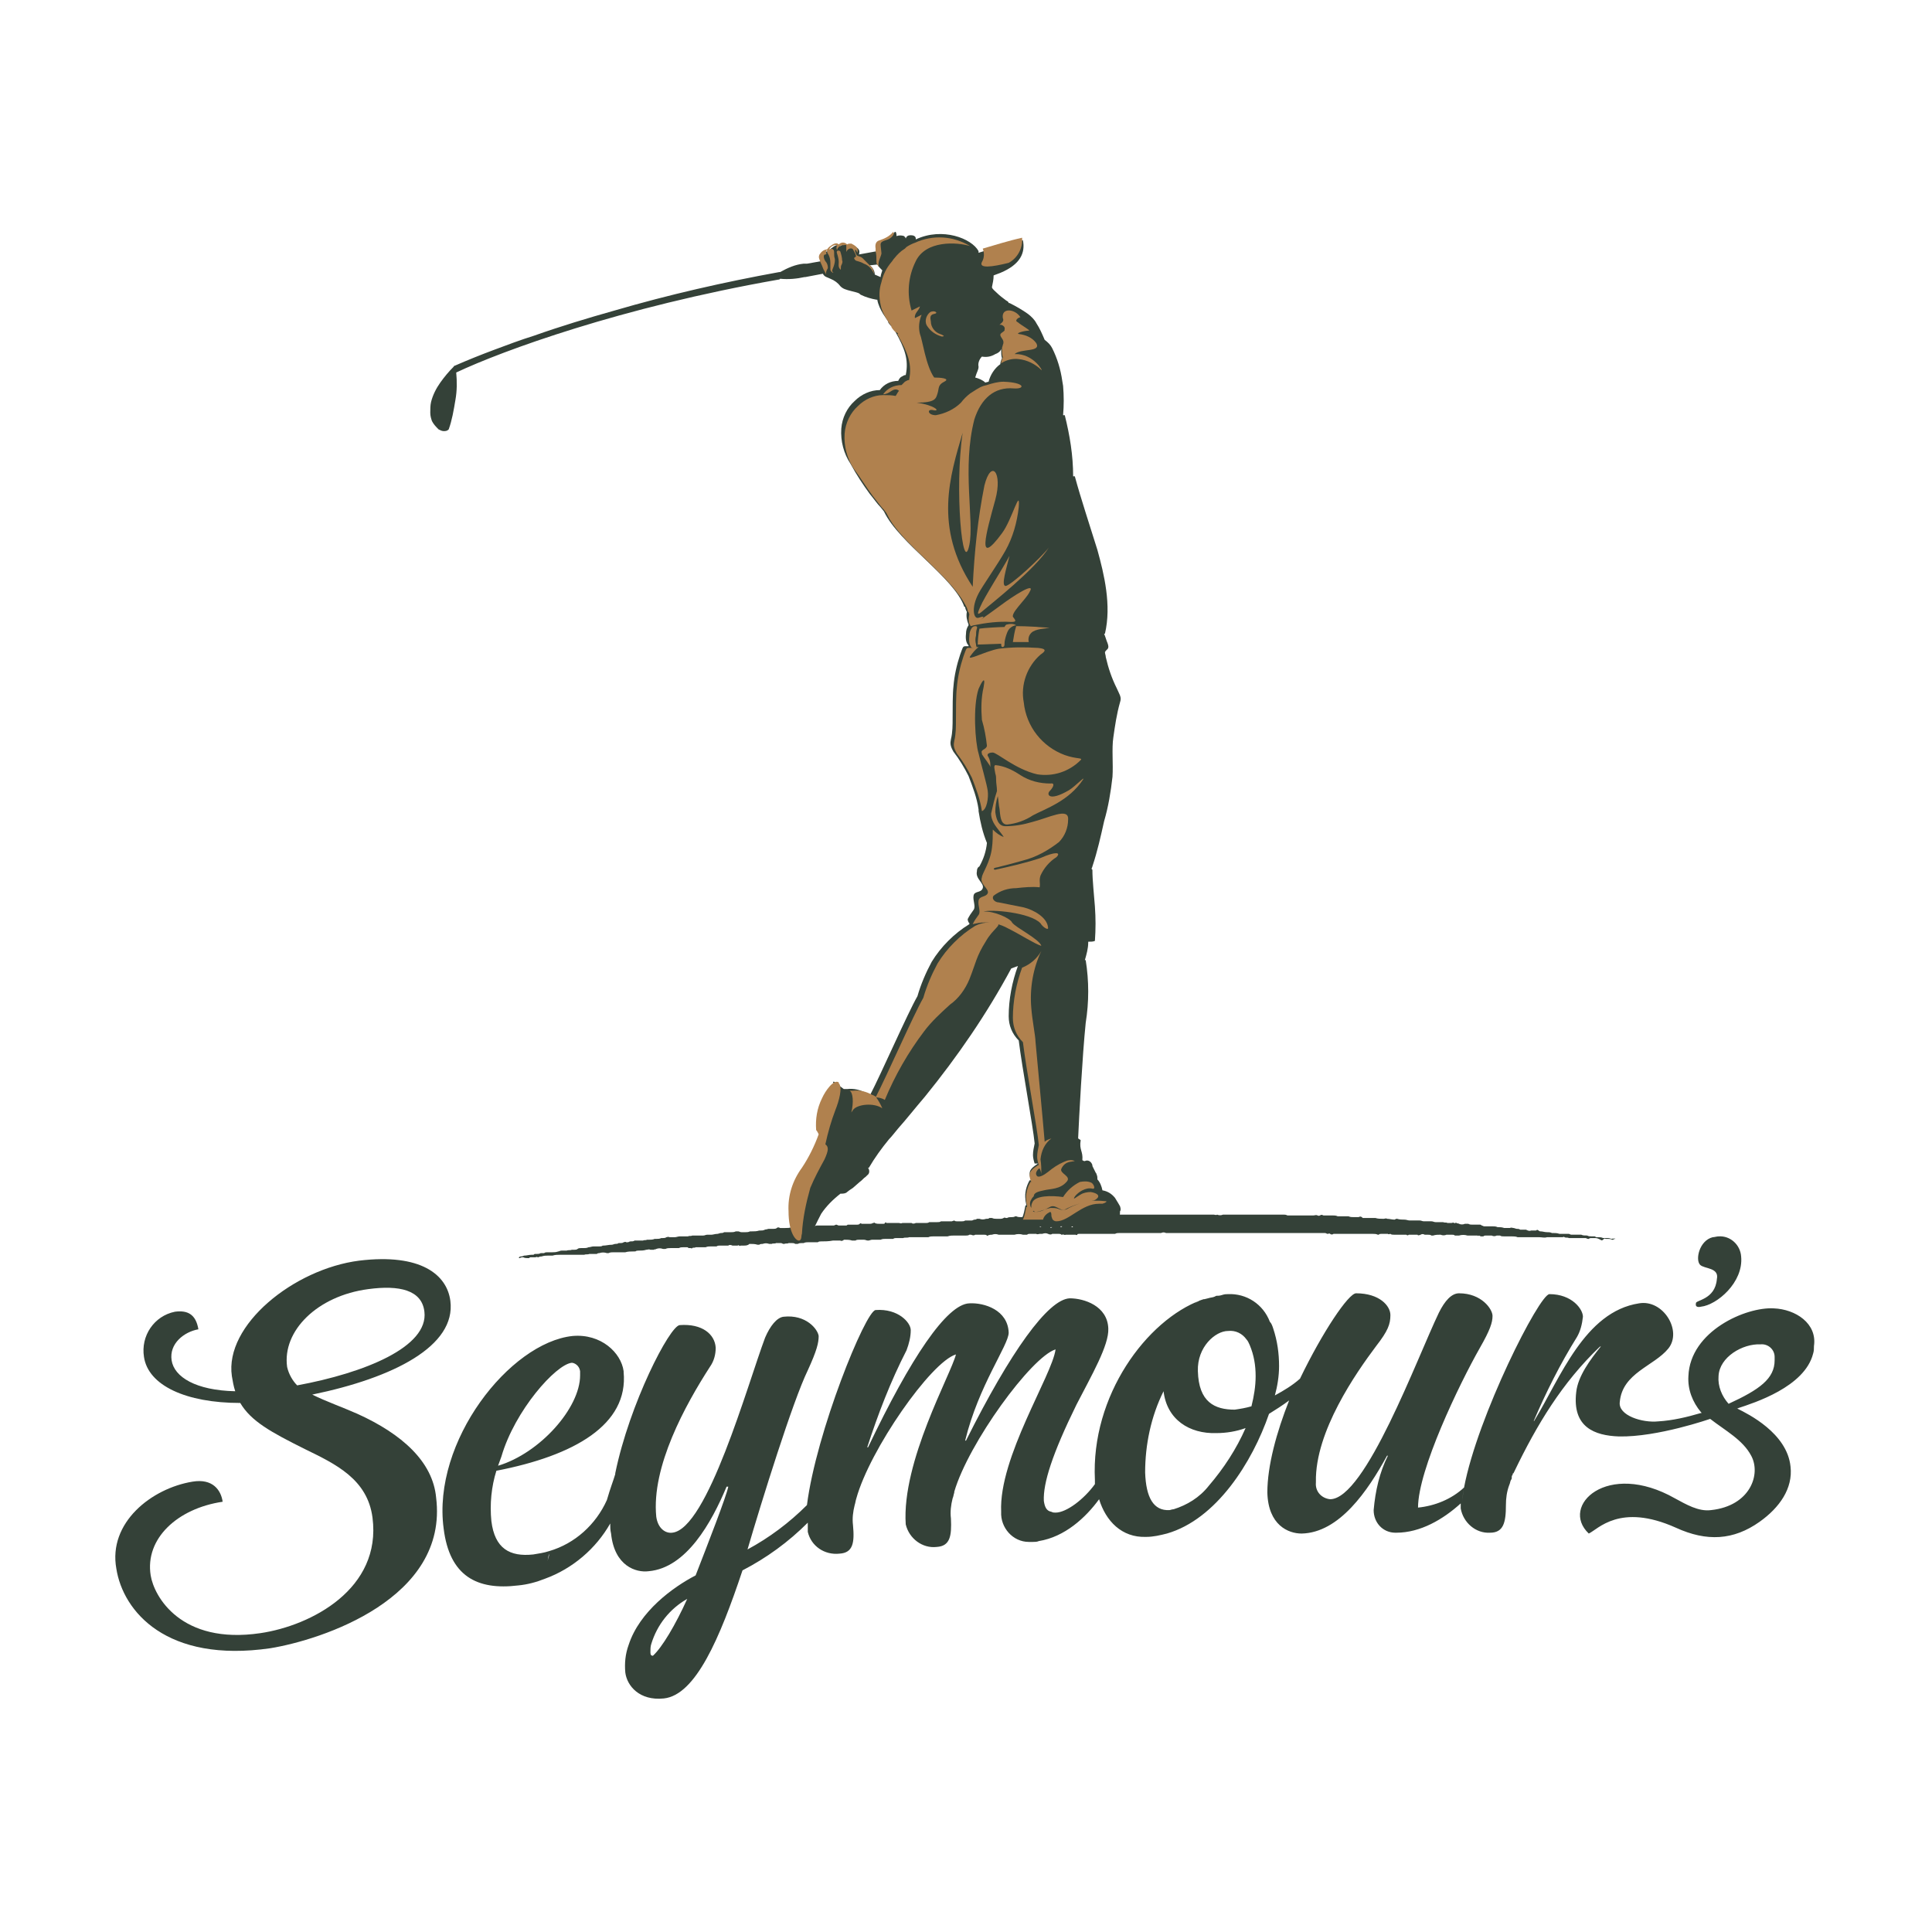 <svg xmlns="http://www.w3.org/2000/svg" xmlns:xlink="http://www.w3.org/1999/xlink" id="Layer_1" x="0px" y="0px" viewBox="0 0 230.8 230.8" style="enable-background:new 0 0 230.8 230.8;" xml:space="preserve"><style type="text/css">	.st0{fill:#344138;}	.st1{fill:#B0814E;}</style><path class="st0" d="M203.2,156.1c1.9-0.2,5.1-2.9,4.8-6c-0.1-1.4-1.3-2.5-2.7-2.4c-0.2,0-0.5,0.1-0.7,0.1c-1.6,0.4-2.1,2.7-1.5,3.3 c0.5,0.5,2.3,0.3,2,1.7c-0.2,2.5-2.6,2.5-2.5,2.9C202.5,156.1,202.8,156.2,203.2,156.1z"></path><path class="st0" d="M42.7,168.9c-1.8-0.8-3.8-1.5-5.4-2.3c9.7-2,17.2-5.8,16.5-11.2c-0.4-3.1-3.5-5.7-10.9-4.8 c-7.8,1-16.1,7.7-15.2,13.8c0.1,0.6,0.2,1.2,0.4,1.8c-4.7-0.1-7.3-1.7-7.6-3.7s1.5-3.4,3.2-3.7c-0.3-1.8-1.3-2.3-2.8-2.1 c-2.5,0.5-4.1,2.9-3.7,5.4c0.5,3.4,5,5.5,11.5,5.5c1.3,2.2,3.7,3.5,7.7,5.5c3.7,1.8,7.5,3.6,8.1,8.2c1.1,8.5-7.3,12.9-13.4,13.8 c-9.5,1.4-12.7-4.4-13.1-6.9c-0.7-4.4,3.2-8,8.6-8.8c-0.2-1.4-1.2-2.8-3.6-2.4c-4.9,0.8-10.1,4.9-9.1,10.4c0.8,5.1,6,11.3,18.4,9.5 c6.1-1,21.3-5.9,19.8-18C51.7,174.6,48,171.3,42.7,168.9z M34.3,163.3c-0.6-4.3,3.6-8.5,9.7-9.3c3.7-0.5,6.4,0.1,6.7,2.7 c0.5,4.2-7.1,7.3-15.2,8.8C35,165,34.5,164.2,34.3,163.3z"></path><path class="st0" d="M211.9,156.3c-3.3-0.2-10,2.7-10.2,8.1c-0.1,1.6,0.5,3.1,1.5,4.3l0.1,0.1h-0.1c-1.7,0.5-3.4,0.9-5.1,1 c-1.9,0.2-4.8-0.7-4.6-2.3c0.3-3.5,4.1-4.3,5.8-6.4s-0.6-5.9-3.5-5.4c-6.5,1-9.4,8.9-12.5,14c0,0.1-0.1,0-0.1,0.1 c1.5-3.5,3.2-6.9,5.2-10.1c0.4-0.7,0.6-1.5,0.7-2.4c0-0.9-1.3-2.7-4-2.7c-1.2,0-8.6,14.6-10.2,23.1c-0.1,0.6-0.2,1.2-0.2,1.7 c0-0.6,0.1-1.1,0.2-1.7c-1.5,1.4-3.5,2.2-5.5,2.4c0-4.5,4.9-14.7,7.4-19.1c1.2-2.1,1.5-3,1.5-3.8c0-0.8-1.3-2.7-4-2.7 c-0.9,0-1.7,0.9-2.4,2.3c-2.6,5.4-8.8,22.3-13,22.3c-1-0.1-1.8-0.9-1.7-2c0,0,0-0.1,0-0.1c-0.1-6,4.8-13,7.2-16.2 c1.4-1.8,1.7-2.6,1.7-3.7c0-1.1-1.3-2.6-4.1-2.6c-0.9,0-4,4.6-6.7,10.2c-0.9,0.8-1.9,1.4-3,2c0.3-1.1,0.5-2.3,0.5-3.5 c0-1.5-0.2-3-0.7-4.5c-0.1-0.3-0.2-0.6-0.4-0.8c-0.8-2.1-2.8-3.4-5-3.3l0,0c-0.2,0-0.4,0-0.7,0.1s-0.5,0.1-0.7,0.1l-0.2,0.1 c-0.2,0.1-0.5,0.1-0.8,0.2l-0.4,0.1h0.1h-0.1c0,0-0.1,0-0.1,0l-0.3,0.1c-0.3,0.1-0.6,0.3-0.8,0.4c0.3-0.2,0.5-0.3,0.8-0.4 c-6.5,2.4-13.2,11.4-12.7,21.5c0,0.2,0,0.3,0,0.5c-1.3,1.8-3.4,3.4-4.7,3.4c-0.2,0-0.3,0-0.5-0.1l0,0c-0.6-0.1-0.8-0.6-0.9-1.3 c-0.1-2.1,1-5.6,3.9-11.5c1.8-3.5,3.9-7.1,3.8-9.1c-0.1-2.7-2.9-3.6-4.6-3.6c-2.6,0.1-7.1,6.4-12.4,17h-0.1 c-0.4,1.5-0.8,2.9-1.1,4.4c0.4-1.5,0.8-2.9,1.1-4.4c1.6-6.6,5.2-11.4,5.2-12.9c-0.1-2.7-2.9-3.6-4.7-3.5c-2.7,0.1-7,6.5-12.1,17.2 h-0.1c1.3-4,2.8-7.9,4.7-11.6c0.3-0.8,0.5-1.6,0.5-2.4c0-0.9-1.5-2.6-4.2-2.4c-1.2,0.1-7.1,14.6-8.2,23.3c-2.1,2.1-4.5,3.9-7.1,5.3 c1.7-5.8,5.4-17.7,7.2-21.4c1.1-2.4,1.3-3.3,1.3-4.1c-0.1-0.8-1.5-2.6-4.2-2.3c-0.8,0.1-1.6,1.1-2.2,2.5 c-2.1,5.6-6.9,22.9-11.1,23.3c-0.8,0.1-1.7-0.5-1.9-1.9c-0.6-6,3.5-13.4,6.4-17.9c0.5-0.7,0.7-1.5,0.7-2.3c-0.1-1.6-1.6-2.9-4.3-2.7 c-1.2,0.1-6,9.4-7.7,17.7c0,0,0,0,0,0.1c-0.2,0.7-0.6,1.7-1,3.1c-1.3,2.9-3.8,5.2-6.9,6.1l0,0c-0.6,0.2-1.3,0.3-1.9,0.4 c-2.8,0.3-4.6-0.7-5-4c-0.2-2,0-4.1,0.6-6c9.3-1.8,15.8-5.5,15.2-11.8c0,0,0-0.1,0-0.1c-0.3-2.2-2.7-4.5-6.1-4.2 c-7.5,0.8-16.8,12.6-15.4,23c0.7,5.7,4,7.4,8.9,6.8c1.1-0.1,2.2-0.4,3.2-0.8l0,0c3.3-1.2,6.1-3.6,7.8-6.6c0,0.4,0,0.8,0.1,1.2 c0.4,3.9,3,4.7,4.5,4.5c4.5-0.4,7.5-5.8,9.3-10.1H87c-0.2,1.1-2.5,7-3.9,10.6l0,0c-2.7,1.4-6.7,4.3-8,8.3c-0.4,1.1-0.5,2.2-0.4,3.3 c0.2,1.6,1.7,3.4,4.6,3.1c3.8-0.4,6.7-7.2,9.4-15.3c2.9-1.5,5.5-3.4,7.8-5.7c0,0.4,0,0.7,0,1.1c0.4,1.7,2,2.8,3.8,2.6 c1.6-0.1,1.8-1.3,1.6-3.4c-0.1-0.8,0-1.6,0.2-2.4c0.1-0.3,0.1-0.5,0.2-0.8c1.6-5.8,8.9-16.3,11.9-17.2c-0.6,2.4-6.5,12.8-6,20.3 c0.4,1.7,2,2.9,3.7,2.7c1.6-0.1,1.8-1.3,1.7-3.4c-0.1-0.8,0-1.6,0.2-2.4V179c0.1-0.2,0.1-0.4,0.2-0.7v-0.1c1.7-5.8,9.2-16.1,12.1-17 c-0.4,3.1-6.8,12.9-6.5,19.4c-0.1,1.9,1.4,3.6,3.3,3.6c0.2,0,0.3,0,0.5,0c0.2,0,0.5,0,0.7-0.1c0.2-0.5,0.4-0.9,0.6-1.4l-0.6,1.4 c3.1-0.5,5.6-2.8,7.2-5c0.8,2.6,2.7,4.6,5.6,4.5c0.9,0,1.7-0.2,2.5-0.4c5.9-1.7,10.2-8.5,12.2-14.3c0.8-0.5,1.6-1,2.4-1.6 c-1.5,3.8-2.6,7.8-2.6,11c0.1,3.9,2.5,4.9,4.1,4.9c4.5-0.1,7.9-5.1,10.2-9.3h0.1c-1,2-1.5,4.2-1.7,6.5c0,1.5,1.1,2.7,2.6,2.7 c0,0,0.1,0,0.1,0c2.9,0,5.6-1.6,7.7-3.5l0,0c0,0.2,0,0.4,0,0.6c0.3,1.7,1.8,3,3.5,2.9c1.6,0,1.9-1.2,1.9-3.3c0-0.8,0.1-1.6,0.4-2.4 c0.1-0.2,0.1-0.4,0.2-0.6l0,0c0.1-0.1,0.1-0.2,0.1-0.4c0-0.1,0-0.1,0.1-0.2c0-0.1,0-0.2,0.1-0.2l0.1-0.2c2.7-5.6,5.7-10.6,10.2-14.9 c0.1-0.1,0.2,0,0.1,0c-1.2,1.5-2.7,3.5-2.9,5.4c-0.5,4.2,2.2,5.2,5.1,5.3c4.6,0.1,10.9-2.1,10.9-2.1l0,0c1.8,1.4,3.9,2.5,4.9,4.4 c1.2,2.2-0.1,6-4.8,6.5c-1.5,0.2-3-0.7-4.3-1.4c-8.1-4.6-13.8,0.9-10.3,4.2c1.1-0.5,3.7-3.7,10.4-0.7c3.7,1.7,6.9,1.5,10-0.7 c2.4-1.7,4-4,3.7-6.6c-0.4-4-5.1-6.3-6.3-6.9h-0.1l0,0l0.2-0.1c1.8-0.6,7.9-2.5,8.9-6.5c0.1-0.3,0.1-0.6,0.1-0.9 C217.1,158.1,214.5,156.4,211.9,156.3z M68.3,162.8c0.3,0,0.9,0.3,1,1c0,0.2,0,0.3,0,0.5c0,3.9-4.8,9.3-9.8,10.8l0.4-1.1 C61.5,168.5,66.4,163,68.3,162.8z M65.6,185.6c0,0.3-0.1,0.6-0.2,0.9C65.5,186.2,65.5,185.9,65.6,185.6L65.6,185.6z M78,197.8 c-0.2,0-0.3-0.1-0.3-0.4c0-0.4,0-0.7,0.1-1c0.7-2.3,2.2-4.2,4.3-5.4C80.7,194.1,79.1,196.8,78,197.8z M146.7,159 c0.9-0.1,1.7,0.3,2.2,1c0.2,0.2,0.3,0.5,0.4,0.7c0.5,1.2,0.7,2.4,0.7,3.7c0,1.2-0.2,2.4-0.5,3.6c-0.7,0.2-1.3,0.3-2,0.4 c-2.4,0-4.3-0.9-4.4-4.6C143,160.9,145.2,159,146.7,159z M144.4,177.5c-1.1,1.4-2.6,2.3-4.2,2.8c-0.2,0-0.4,0.1-0.5,0.1 c-1.9,0.1-2.8-1.5-2.9-4.5c0-3.3,0.7-6.7,2.2-9.7c0.4,3.4,3.1,5.1,6.3,5c1.2,0,2.4-0.2,3.5-0.6C147.7,173.1,146.2,175.4,144.4,177.5 z M212,162.5c0,2.2-1.8,3.5-5.5,5.2c-0.8-0.9-1.3-2.1-1.2-3.3c0.1-2.3,2.9-3.9,5-3.8c0.9-0.1,1.7,0.6,1.7,1.5c0,0,0,0.1,0,0.1 C212,162.3,212,162.4,212,162.5z"></path><path class="st0" d="M192.8,148c0,0.1-0.1,0.1-0.1,0.1c0,0,0,0,0,0h-0.1c-0.2-0.1-0.4-0.1-0.5-0.1c-0.1,0-0.2,0-0.3,0 c-0.1-0.1-0.2,0-0.3,0.1c0,0,0,0,0,0c-0.1,0.1-0.2,0.1-0.3,0c-0.2-0.1-0.4-0.2-0.6-0.2h-0.5c-0.1,0-0.2,0-0.3,0.1c0,0-0.1,0-0.1,0 c-0.1,0-0.2-0.1-0.3-0.1c-0.2,0-0.3,0-0.4,0h-1.6c-0.1-0.1-0.3,0-0.5-0.1c-0.1-0.1-0.2,0-0.2,0h-1.5c-0.1,0-0.2,0-0.3,0 c0,0-0.1,0-0.1,0c-0.3,0.1-0.6,0-0.9,0c-0.5,0-1.1,0-1.6,0c-0.1,0-0.2,0-0.4,0c0,0-0.1,0-0.1,0c-0.2,0-0.3,0-0.5,0 c-0.2-0.1-0.5-0.1-0.7-0.1c-0.2,0-0.4,0-0.6,0c-0.1,0-0.2,0-0.3,0c-0.2,0-0.4,0-0.5-0.1c-0.1,0-0.3,0-0.4,0c-0.2,0.1-0.4,0.1-0.6,0 c-0.1,0-0.1,0-0.2,0h-0.5c-0.1,0-0.2,0-0.3,0.1c-0.1,0-0.2,0-0.3,0l-0.2-0.1c-0.1,0-0.1,0.1-0.2,0c-0.1,0-0.3,0-0.4,0 c-0.1,0-0.2,0-0.3,0c-0.2,0-0.3,0-0.5,0c-0.3-0.1-0.7-0.1-1,0c-0.1,0-0.1,0-0.2,0s-0.1,0-0.1,0c-0.1,0-0.1,0-0.2,0 c-0.1-0.1-0.2-0.1-0.4-0.1h-0.6c-0.2,0.1-0.5,0.1-0.7,0c-0.3,0-0.6,0-0.9,0.1c-0.1,0-0.2,0-0.2,0c-0.1-0.1-0.3-0.1-0.5-0.1 c-0.1,0-0.2,0-0.3,0c-0.2-0.1-0.3-0.1-0.5,0c-0.1,0.1-0.2,0-0.3,0.1s0,0,0,0c0,0,0-0.1-0.1-0.1h-1c-0.1,0.1-0.2,0.1-0.3,0 c-0.1,0-0.2,0-0.2,0h-1.3c-0.1,0-0.3,0-0.4-0.1c-0.1,0-0.2,0.1-0.3,0H165c-0.1,0-0.2,0-0.3,0.1c0,0-0.1,0-0.1,0 c-0.2-0.1-0.4-0.1-0.6-0.1h-4.2c-0.2,0-0.3,0-0.5,0c-0.1,0.1-0.3,0.1-0.4,0c-0.1-0.1-0.2,0-0.3,0c-0.1,0-0.2-0.1-0.3-0.1 c-0.1,0-0.2,0-0.3,0h-17.9c-0.1,0-0.2,0-0.4,0c-0.1,0-0.3,0-0.4,0c-0.2-0.1-0.4-0.1-0.6,0c-0.1,0-0.2,0-0.3,0h-4.7 c-0.2,0-0.3,0-0.5,0.1c-0.1,0-0.2,0-0.3,0h-2.4c-0.1,0-0.3,0-0.4,0c0,0-0.1,0-0.1,0h-0.2H129c0,0-0.1,0-0.1,0c-0.1,0-0.2,0-0.2,0.1 c-0.1,0.1-0.2,0-0.2,0h-0.7c-0.2,0-0.3,0-0.5,0c-0.1,0.1-0.3-0.1-0.4,0h-0.1c-0.1-0.1-0.2-0.1-0.3-0.1h-0.6c-0.1,0-0.2,0-0.2,0 c-0.1,0.1-0.3,0.1-0.5,0c-0.2-0.1-0.4-0.1-0.7,0c-0.1,0-0.2,0-0.3,0c-0.1,0-0.3,0.1-0.4,0c-0.1,0-0.3,0-0.4,0h-0.4 c-0.1,0-0.2,0-0.3,0.1c-0.2,0-0.3,0-0.5,0c-0.3-0.1-0.7-0.1-1,0c-0.1,0-0.2,0-0.2,0h-1.3c0,0-0.1,0-0.1,0c-0.1,0-0.2,0-0.3,0 c-0.3-0.1-0.5-0.1-0.8,0c-0.1,0-0.3,0-0.5,0.1c-0.1,0.1-0.1,0-0.1,0c-0.1-0.1-0.2-0.1-0.4-0.1h-0.7c-0.1,0-0.2,0-0.3,0 c-0.1,0.1-0.3,0.1-0.5,0c-0.1,0-0.2,0-0.2,0c-0.1,0.1-0.3,0.1-0.4,0.1H114c-0.3,0-0.5,0-0.8,0.1c-0.1,0-0.1,0-0.2,0h-1.5 c-0.2,0-0.4,0-0.6,0.1c-0.1,0-0.2,0-0.2,0H109c-0.1,0-0.3,0-0.4,0c-0.2,0.1-0.5,0-0.7,0.1c-0.3,0-0.5,0-0.8,0c-0.1,0-0.3,0-0.4,0.1 c-0.1,0-0.1,0-0.3,0c-0.2,0-0.4,0-0.6,0c-0.2,0-0.4,0-0.6,0.1c-0.1,0-0.2,0-0.2,0c-0.1,0-0.3,0-0.4,0c-0.1,0-0.3,0-0.4,0 c-0.2,0-0.3,0.1-0.5,0.1c-0.2,0-0.3-0.1-0.5-0.1s-0.2,0-0.4,0c-0.1,0-0.2,0-0.2,0c-0.1,0-0.3,0-0.4,0.1c-0.1,0-0.3,0-0.4,0 c-0.3-0.1-0.6-0.1-0.9-0.1c-0.1,0-0.1,0-0.2,0.1c-0.1,0-0.2,0.1-0.3,0h-0.9c-0.5,0.1-1,0.1-1.4,0.1c-0.1,0-0.3,0-0.4,0.1 c-0.1,0-0.2,0-0.2,0h-0.9c-0.2,0-0.4,0-0.6,0.1c-0.1,0-0.1,0-0.2,0c-0.2,0-0.3,0-0.5,0.1H95c-0.1-0.1-0.3-0.1-0.4-0.1 c-0.1,0-0.3,0-0.4,0c-0.1,0.1-0.3,0-0.5,0.1c0,0-0.1,0-0.1,0c-0.1,0-0.2-0.1-0.3-0.1h-0.6c-0.1,0.1-0.4,0-0.5,0.1 c-0.1,0-0.2,0-0.3,0c-0.3-0.1-0.5-0.1-0.8,0c-0.1,0-0.3,0-0.4,0.1c-0.1,0-0.2,0-0.2,0c-0.3-0.1-0.6-0.1-0.9-0.1 c-0.1,0-0.1,0-0.2,0.1c-0.2,0.1-0.4,0.1-0.5,0.1c-0.1,0-0.3,0-0.4,0c-0.1,0-0.1,0.1-0.2,0s-0.1,0-0.2,0c-0.1,0-0.2,0-0.2,0 c-0.1,0-0.3,0-0.4,0c-0.2-0.1-0.4-0.1-0.5,0c-0.1,0-0.2,0-0.2,0h-0.8c-0.1,0-0.3,0-0.4,0.1c-0.1,0-0.1,0-0.2,0h-0.5 c-0.2,0-0.4,0-0.6,0.1c-0.1,0-0.1,0-0.2,0c-0.2,0-0.4,0-0.5,0c-0.2,0-0.3,0-0.5,0c-0.1,0.1-0.3,0-0.4,0.1s-0.1,0-0.2,0 c-0.1,0-0.1,0-0.2,0c-0.1,0-0.1-0.1-0.2-0.1c-0.1,0-0.1,0-0.2,0c-0.1,0-0.2,0-0.3,0c-0.2,0-0.3,0-0.5,0.1c-0.1,0-0.2,0-0.3,0h-0.7 c-0.2,0-0.4,0-0.6,0.1c-0.1,0-0.2,0-0.3,0c-0.3-0.1-0.5-0.1-0.8,0c-0.1,0.1-0.2,0-0.3,0.1c-0.1,0-0.2,0-0.3,0c0,0-0.1,0-0.1,0 c-0.2-0.1-0.3,0-0.5,0c-0.3,0.1-0.6,0.1-0.9,0.1c-0.1,0-0.3,0-0.4,0.1c-0.1,0-0.1,0-0.2,0c-0.3,0-0.7,0-1,0.1c-0.2,0-0.3,0-0.5,0 c-0.2,0-0.3,0-0.5,0c-0.1,0-0.3,0-0.4,0c-0.2,0-0.4,0-0.6,0.1c-0.1,0-0.2,0-0.2,0c-0.3-0.1-0.6-0.1-0.9,0c-0.1,0-0.2,0-0.3,0.1 c-0.1,0-0.2,0-0.2,0c-0.1,0-0.1,0-0.2,0c-0.2,0-0.3,0-0.5,0c-0.2,0.1-0.4,0-0.6,0.1h-1.2c-0.1,0-0.2,0-0.3,0c-0.1,0-0.2,0-0.2,0 h-0.6c-0.1,0-0.3,0-0.4,0c0,0-0.1,0-0.2,0c-0.3,0-0.6,0-0.9,0.1h-0.6c-0.2,0-0.4,0-0.7,0.1c-0.1,0-0.2,0-0.4,0.1 c-0.1,0-0.2-0.1-0.3,0h-0.3c-0.1,0-0.2,0-0.3,0c-0.1,0-0.1,0-0.2,0.1c0,0-0.1,0-0.1,0c-0.2,0-0.4,0-0.6-0.1c-0.1,0-0.3,0-0.4,0.1 h-0.1c0,0,0-0.1,0-0.1c0,0,0.1-0.1,0.2-0.1c0.1,0,0.2,0,0.4-0.1c0.3,0,0.6-0.1,0.9-0.1c0.1,0,0.1,0,0.2,0c0.1,0,0.1-0.1,0.2-0.1 c0.1,0,0.2,0,0.2,0c0.2,0,0.3,0,0.5-0.1c0.1,0,0.2,0,0.2,0c0.1,0,0.1,0,0.2,0c0.1-0.1,0.3-0.1,0.4-0.1h0.6c0.2,0,0.4,0,0.7-0.1 c0.1,0,0.2-0.1,0.4-0.1h0.6c0.2-0.1,0.4,0,0.6-0.1h0.3c0.1,0,0.3,0,0.4-0.1c0.1-0.1,0.3-0.1,0.4-0.1h0.3c0.2,0,0.4,0,0.6-0.1 c0.2,0,0.4-0.1,0.6-0.1c0.1,0,0.1,0,0.2,0c0.1,0,0.2,0,0.3,0c0.1,0,0.1,0,0.2,0c0.1,0,0.3,0,0.4-0.1h0.1c0.3,0,0.6-0.1,1-0.1 c0.1,0,0.3-0.1,0.4-0.1c0.1,0,0.3,0,0.4-0.1c0.1,0,0.2,0,0.2,0c0.1,0,0.3,0,0.4-0.1c0.1,0,0.2-0.1,0.3,0c0.1,0,0.1,0,0.2,0 c0.1,0,0.2-0.1,0.3-0.1c0.2,0,0.4,0,0.5-0.1c0.1,0,0.2,0,0.2,0c0.1,0,0.2,0,0.3,0c0.2,0,0.4,0,0.5,0c0.2-0.1,0.3,0,0.5-0.1 c0.1,0,0.1,0,0.2,0c0.2,0,0.5,0,0.7-0.1c0,0,0.1,0,0.2,0c0.2,0,0.4,0,0.6-0.1c0.1,0,0.1,0,0.2,0c0.1,0,0.3,0,0.4-0.1 c0.1,0,0.2-0.1,0.4,0c0.2,0,0.4,0,0.6,0c0.2,0,0.4-0.1,0.6-0.1c0.1,0,0.3,0,0.4,0c0.1,0,0.3,0,0.4,0c0.1,0,0.1,0,0.2,0 c0.1-0.1,0.3,0,0.5-0.1c0.1,0,0.2,0,0.2,0c0.1,0,0.2,0,0.3,0c0.1,0,0.3,0,0.4,0h0.4c0.2,0,0.3-0.1,0.5-0.1c0.2,0,0.3,0,0.5,0 c0.2,0,0.4-0.1,0.7-0.1c0.1,0,0.3-0.1,0.4-0.1c0.1,0,0.3,0,0.4-0.1c0,0,0.1,0,0.2,0h0.6c0.2,0,0.4,0,0.6-0.1c0.1,0,0.2,0,0.3,0 c0.1,0,0.2,0.1,0.4,0.1c0.1,0,0.2,0,0.4,0c0.2,0,0.4,0,0.6-0.1c0.1,0,0.2,0,0.2,0c0.3,0,0.6,0,0.9-0.1c0,0,0.1,0,0.1,0 c0.2,0,0.4,0,0.6-0.1H91c0.3,0,0.5,0,0.8-0.1h0.6c0.1,0,0.3,0,0.4-0.1c0.1-0.1,0.2-0.1,0.4,0c0.1,0,0.3,0,0.4,0c0.1,0,0.1,0,0.2,0 c0.3,0,0.5,0,0.8-0.1c0,0,0.1,0,0.1,0c0.3,0,0.5,0,0.8,0c0.1,0,0.2,0,0.3-0.1c0.1,0,0.2,0,0.3,0s0.2,0.1,0.4,0c0.1,0,0.2,0,0.3,0 c0.1,0,0.3,0,0.4,0c0.2,0,0.2-0.1,0.4-0.1h0.7c0.1,0,0.2,0,0.3,0c0.1,0,0.2,0,0.2,0h0.6h0.2c0.1,0,0.2-0.1,0.3-0.1 c0.1,0,0.2,0.1,0.3,0.1h0.8c0,0,0.1,0,0.1,0c0.1,0,0.1-0.1,0.2-0.1s0.1,0,0.2,0h0.9c0.1,0,0.2,0,0.3-0.1c0.1-0.1,0.2-0.1,0.2,0 c0.1,0,0.1,0,0.2,0h0.8c0.1,0,0.2,0,0.4-0.1c0.1,0,0.2-0.1,0.2,0c0.2,0.1,0.4,0.1,0.6,0.1h0.4c0.1,0,0.2,0,0.2-0.1 c0.1-0.1,0.1-0.1,0.2,0c0,0,0.1,0,0.1,0h1c0,0,0.1,0,0.1,0c0.1,0,0.2,0,0.3,0s0.2,0.1,0.4,0c0.1,0,0.2,0,0.3,0h0.4 c0.1,0,0.1,0,0.2,0c0.1,0,0.1,0,0.2,0c0.1,0.1,0.3,0.1,0.5,0c0.1,0,0.2,0,0.3,0h0.9c0.1,0,0.3,0,0.4-0.1c0.1,0,0.2,0,0.2,0h0.7 c0.2,0,0.4,0,0.5-0.1c0.1,0,0.1,0,0.2,0h0.9c0.1,0,0.2,0,0.2,0l0.3-0.1c0.1,0.1,0.2,0.1,0.3,0.1h0.6c0.1,0,0.3,0,0.4-0.1 c0.1,0,0.1,0,0.2,0c0.1,0,0.1,0,0.2,0c0.1,0,0.3,0,0.4,0c0.1,0,0.2-0.1,0.3-0.1c0.1,0,0.2,0,0.3-0.1c0.1,0,0.2,0,0.3,0 c0.3,0.1,0.5,0.1,0.8,0c0.2,0,0.3,0,0.4-0.1c0.1,0,0.2,0,0.3,0c0.2,0.1,0.4,0.1,0.6,0.1c0.1,0,0.3,0,0.4,0c0.1,0,0.2,0,0.4-0.1 c0.1-0.1,0.2,0,0.3,0c0,0,0.1,0,0.1,0c0.2-0.1,0.3-0.1,0.5-0.1c0.2,0,0.3,0,0.5-0.1c0,0,0.1,0,0.1,0c0.2,0.1,0.4,0.1,0.6,0.1 c0.2,0,0.4,0,0.6-0.1c0.1,0,0.2,0,0.2,0h1.7c0.2,0,0.3,0,0.5-0.1h0.1c0.2,0.1,0.3,0.1,0.5,0c0.2,0,0.3,0,0.5,0h2.6 c0.2,0,0.3,0,0.5,0c0.1,0,0.2,0,0.3-0.1c0,0,0.1,0,0.1,0c0.2,0.1,0.4,0.1,0.6,0c0.1,0,0.2,0.1,0.3,0s0.2,0,0.3,0c0.2,0,0.3,0,0.5,0 h0.1c0.1,0,0.3,0,0.4,0H145c0.1,0,0.3,0.1,0.4,0c0.2,0.1,0.5,0.1,0.7,0c0.1,0,0.1,0,0.2,0c0.1,0,0.2,0,0.4,0h6.6 c0.2,0,0.3,0,0.5,0.1c0.1,0,0.2,0,0.3,0h2.3c0.2,0,0.4,0,0.5,0c0.2,0,0.3-0.1,0.5,0s0.2,0,0.3,0c0.1-0.1,0.2-0.1,0.4,0 c0.1,0,0.2,0,0.3,0h0.8c0.2,0,0.4,0,0.6,0.1c0.2,0,0.3,0,0.5,0c0.2,0,0.3,0,0.5,0c0,0,0.1,0,0.1,0s0.2,0,0.2,0 c0.2,0.1,0.4,0.1,0.6,0.1h0.4c0.1,0,0.2,0,0.2,0c0.2-0.1,0.3-0.1,0.5,0.1c0.1,0,0.1,0,0.2,0h0.7c0.1,0,0.2,0,0.3,0 c0.1,0,0.2,0,0.3,0c0.3,0.1,0.6,0.1,0.9,0.1c0,0,0.1,0,0.1,0c0.1,0,0.3-0.1,0.4,0l0,0c0.3,0,0.6,0.1,0.9,0.1l0.2-0.1 c0,0,0.1,0,0.1,0c0.3,0.1,0.6,0.1,0.9,0.1c0.2,0,0.4,0.1,0.6,0.1c0.2,0,0.4,0,0.6,0h0.6c0.2,0,0.3,0.1,0.5,0.1h0.9 c0.2,0,0.3,0.1,0.5,0.1h0.4c0.1,0,0.2,0,0.3,0c0.1,0,0.1,0,0.2,0c0.2,0.1,0.4,0,0.5,0.1c0.2,0,0.3,0,0.5,0c0.1,0,0.2-0.1,0.3,0 s0.2-0.1,0.3,0s0.2,0,0.3,0.1c0.2,0.1,0.5,0.1,0.7,0c0.1,0,0.3,0,0.4,0c0.2,0.1,0.3,0.1,0.5,0.1h0.5c0.1,0,0.2,0,0.3,0 c0,0,0.1,0,0.1,0c0.1,0,0.1,0,0.2,0.1c0.1,0,0.2,0.1,0.3,0.1h0.3c0.1,0,0.3,0,0.4,0c0.1,0,0.2,0,0.3,0c0.2,0,0.4,0,0.6,0.1h0.1 c0.2,0,0.4,0,0.7,0.1h0.7c0.1-0.1,0.3,0,0.4,0c0.1,0,0.3,0.1,0.4,0.1c0.1,0,0.3,0,0.4,0.1c0,0,0.1,0,0.1,0c0.2,0,0.3,0,0.5,0h0.1 c0.2,0.1,0.4,0.2,0.6,0.1c0.2,0,0.4,0,0.6,0c0.1-0.1,0.2-0.1,0.3,0c0,0,0.1,0.1,0.2,0.1c0.3,0,0.5,0.1,0.8,0.1c0.2,0,0.4,0,0.6,0.1 h0.1c0.3,0,0.5,0,0.8,0.1c0.1,0,0.3,0,0.4,0c0.1,0,0.2,0,0.4,0c0.1,0,0.1,0,0.2,0c0,0,0.1,0,0.1,0c0.1,0,0.2,0.1,0.3,0.1 c0.1,0,0.2,0,0.3,0c0.2,0,0.4,0,0.6,0c0.1,0,0.2,0,0.3,0c0.2,0.1,0.4,0.1,0.7,0.1c0.2,0.1,0.3,0.1,0.5,0.1c0.1,0,0.1,0,0.2,0 c0.1,0,0.2,0,0.2,0s0.2,0.1,0.2,0.1c0.1,0,0.1,0,0.2,0c0.2,0,0.4,0,0.6,0.1c0.2,0,0.4,0,0.6,0c0.2,0,0.3,0.1,0.5,0.1 c0.1-0.1,0.3,0,0.3,0.1C192.9,147.8,192.9,147.9,192.8,148L192.8,148z M128.2,146.6C128.2,146.6,128.2,146.5,128.2,146.6l-0.1-0.1 c0,0-0.1,0-0.1,0.1C128,146.6,128,146.6,128.2,146.6L128.2,146.6z M126.7,146.6c0.1,0,0.2-0.1,0.2-0.1s0,0,0,0c-0.1,0-0.2,0-0.2,0 C126.7,146.6,126.7,146.6,126.7,146.6L126.7,146.6z M124.4,146.6C124.4,146.5,124.4,146.5,124.4,146.6c-0.1-0.1-0.2-0.1-0.2-0.1 S124.2,146.6,124.4,146.6C124.4,146.6,124.4,146.6,124.4,146.6L124.4,146.6z M125.7,146.6L125.7,146.6c-0.1,0-0.1,0-0.2,0 c0,0,0,0.1,0,0.1c0,0,0,0,0,0l0,0L125.7,146.6z M129.3,146.6L129.3,146.6L129.3,146.6L129.3,146.6z"></path><path class="st0" d="M133.8,144.1L133.8,144.1c0,0-0.4-0.7-0.6-1c-0.4-0.5-0.9-0.8-1.5-0.9l0,0c-0.1-0.5-0.3-1-0.6-1.3 c0-0.2,0-0.4-0.1-0.6c0-0.1-0.1-0.2-0.1-0.2l-0.1-0.2c-0.1-0.2-0.2-0.4-0.3-0.6v-0.1c-0.1-0.4-0.5-0.7-0.9-0.5c0,0,0,0-0.1,0l0,0 l-0.2-0.1l0,0c0.1-1.1-0.4-1.2-0.2-2.4l-0.3-0.2v-0.1c0.1-2.3,0.5-9.8,0.9-13.7c0.4-2.5,0.4-5,0-7.5h-0.1c0.2-0.7,0.4-1.4,0.4-2.1 v-0.1c0.3,0,0.6,0,0.8-0.1c0.1-1.4,0.1-2.7,0-4.1c-0.1-1.4-0.3-3.1-0.3-4.4l-0.1-0.1c0-0.1,0.1-0.2,0.1-0.3c0.6-1.8,1-3.6,1.4-5.4 c0.5-1.7,0.8-3.5,1-5.3c0.1-1.5-0.1-3.4,0.1-4.7c0.2-1.4,0.4-2.8,0.8-4.2c0.2-0.6,0-0.8-0.4-1.7c-0.6-1.2-1-2.4-1.3-3.7l0,0 c0-0.2-0.1-0.4-0.1-0.6c0.2-0.4,0.6-0.3,0.3-1.1c-0.1-0.2-0.2-0.6-0.4-1.1h0.1c0.8-3.4-0.1-7.1-0.9-10c-0.9-2.9-2-6.2-2.7-8.8h-0.2 c0-2.5-0.4-4.9-1-7.3H127c0.1-1.2,0.1-2.3,0-3.5l-0.1-0.6c-0.2-1.4-0.6-2.7-1.2-3.9c-0.2-0.4-0.5-0.7-0.9-1c-0.3-0.7-0.6-1.4-1-2 c-0.2-0.4-0.6-0.8-1-1.1c-0.7-0.5-1.4-0.9-2.2-1.3h-0.1c0-0.1-0.1-0.2-0.3-0.3c-0.4-0.3-0.8-0.6-1.1-0.9c-0.2-0.2-0.6-0.5-0.6-0.7 c0.1-0.5,0.2-0.9,0.2-1.4c0.3-0.1,0.5-0.2,0.8-0.3c2.4-1,3-2.4,2.7-3.9c-1.7,0.4-5,1.4-5.3,1.5V30c-0.8-1.5-4.3-2.9-7.5-1.4v-0.1 c0-0.3-0.3-0.4-0.6-0.4c-0.3,0-0.5,0.1-0.6,0.4l0,0c0-0.1-0.1-0.2-0.2-0.3c-0.3-0.1-0.6-0.1-0.9,0c0-0.2,0-0.3-0.1-0.5h-0.1 c-0.4,0.5-1,0.8-1.6,1c-0.4,0.1-0.6,0.4-0.5,1V30l-2.2,0.4l0,0c0.1-0.2,0.1-0.5-0.1-0.7c-0.2-0.2-0.4-0.3-0.6-0.4 c-0.2,0-0.4,0-0.5,0.1c-0.3-0.3-0.7-0.3-1,0l0,0c-0.2-0.2-0.5-0.2-1,0.2c-0.2,0.1-0.3,0.3-0.4,0.4c-0.4,0-0.7,0.3-0.9,0.6 c-0.1,0.2-0.1,0.4,0,0.6l-1.7,0.3H96c-1,0.1-1.9,0.5-2.8,1h-0.1c-6.6,1.2-13.2,2.7-19.7,4.6c-3.2,0.9-6.5,1.9-9.6,3 c-1.6,0.5-3.2,1.1-4.8,1.7c-1.6,0.6-3.1,1.2-4.7,1.9l0,0c0,0-0.1,0-0.1,0.1l0,0c-0.6,0.6-1.1,1.2-1.6,1.9c-0.5,0.7-0.9,1.5-1.1,2.3 c-0.1,0.4-0.1,0.9-0.1,1.3c0,0.4,0.1,0.7,0.2,1c0.2,0.4,0.5,0.7,0.8,1c0.2,0.1,0.4,0.2,0.6,0.2c0.2,0,0.4,0,0.6-0.2l0,0l0,0 c0.4-1.1,0.6-2.3,0.8-3.5c0.2-1.1,0.2-2.2,0.1-3.3c5.5-2.6,19.7-7.8,38.5-11.1l0,0c0.1,0,0.1,0,0.2-0.1c1,0.1,2,0,2.9-0.2h0.1l0,0 l2.1-0.4l0,0c0.2,0.4,0.5,0.4,0.9,0.6c0.5,0.2,0.9,0.5,1.2,0.9c0.3,0.3,0.6,0.4,1.4,0.6s0.8,0.2,1,0.4c0.6,0.3,1.3,0.5,1.9,0.6h0.1 c0.1,0.6,0.4,1.2,0.7,1.7c0.2,0.3,0.4,0.6,0.6,0.9l0,0v0.1c0.2,0.3,0.4,0.6,0.8,0.7l-0.1,0.1l0.2,0.4c1,1.8,1.6,3.2,1.2,5.1 c-0.2,0-0.3,0.1-0.5,0.2c-0.2,0.1-0.3,0.3-0.4,0.5c-0.9,0-1.7,0.4-2.2,1.1l0,0c-1.1,0-2.2,0.5-3,1.3c-0.9,0.8-1.5,2-1.6,3.3 c-0.1,1.5,0.3,3,1.1,4.2c0.7,1.3,1.5,2.5,2.3,3.6c0.5,0.6,0.9,1.2,1.3,1.6l0.4,0.5c1.8,3.8,8.4,7.9,9.6,11.4h0.1 c0,0.2,0.1,0.4,0.2,0.6l0,0c-0.1,0.5,0,1,0.2,1.5v0.1c-0.2,0.3-0.3,0.6-0.3,1c-0.1,0.8,0.1,1.2,0.3,1.4v0.1h-0.4 c-0.3,0-0.3,0.2-0.6,1c-0.4,1.2-0.7,2.5-0.8,3.8c-0.1,0.8-0.1,2.7-0.1,3.8c0,0.8,0,1.7-0.2,2.5c-0.1,0.5-0.1,0.8,0.3,1.5 c0.7,0.9,1.3,1.9,1.8,2.9c0.5,1.3,1,2.6,1.2,4l0,0c0,0.1,0,0.1,0,0.2c0.2,1.3,0.5,2.6,1,3.8c-0.1,1-0.4,1.9-0.9,2.8l0,0 c-0.2,0.1-0.3,0.3-0.3,0.6c-0.2,0.9,0.9,1.4,0.7,2c-0.2,0.6-1,0.3-1.1,0.9c-0.1,0.6,0.3,1.3,0,1.7c-0.3,0.4-0.5,0.7-0.7,1.1 c0,0.2,0.1,0.4,0.2,0.5v0.1c-1.8,1.1-3.4,2.7-4.5,4.5c-0.7,1.3-1.3,2.7-1.7,4.1c-1.2,2.1-4.3,9.2-5.7,11.9h-0.1 c-0.1-0.1-0.2-0.2-0.3-0.3c-0.7-0.4-1.5-0.6-2.3-0.5h-0.4c-0.4-0.3-0.8-0.6-1.2-0.9l-0.1,0.1c0.5,0.5,0,2.2-0.4,3.2 c-0.5,1.3-0.9,2.7-1.2,4.1l0,0c0.4,0.3,0.4,0.6-0.1,1.8c-0.5,1.1-1.4,2.4-1.7,3.4c-0.5,1.8-0.9,3.6-1,5.5c0,0.2,0,0.8-0.3,0.8 c0.2,0,0.4-0.1,0.7-0.2c0,0,0-0.1,0-0.1c0.4,0.1,0.8,0.1,1.1-0.1c0.4-0.3,1-1.8,1.5-2.7c0.6-0.9,1.4-1.7,2.3-2.4 c0.3,0,0.6,0,0.8-0.2c0.1-0.1,0.4-0.3,0.7-0.5l0.8-0.7l0,0c0.3-0.2,0.5-0.5,0.7-0.6l0.2-0.2c0.3-0.2,0.3-0.6,0.1-0.9h0.1 c0.7-1.2,1.5-2.3,2.4-3.4c0.3-0.3,0.6-0.7,1.1-1.3c0.9-1,2-2.4,3.2-3.8c3.9-4.8,7.4-9.9,10.3-15.3c0.3-0.1,0.5-0.2,0.8-0.3 c-0.7,1.9-1.1,4-1.1,6c0,1.1,0.4,2.1,1.2,2.9c0.4,3.3,1.7,10.2,1.9,12.3c-0.1,0.5-0.2,0.9-0.2,1.4c0,0.3,0.1,0.7,0.2,1H124 c-0.6,0.4-1,0.7-1,1.2c0,0.3,0.1,0.6,0.2,0.8H123c-0.4,0.7-0.6,1.5-0.5,2.3c0,0.2,0.1,0.5,0.1,0.7h-0.1c-0.1,0.5-0.2,1.1-0.4,1.5 h3.5h0.1c0.1,0.2,0.3,0.3,0.5,0.3c0.1,0,0.2,0,0.3,0h7.1c0.1-0.1,0.1-0.2,0.1-0.3c0.1-0.3,0.1-0.6,0.1-0.8 C133.9,144.6,133.9,144.4,133.8,144.1z M119.8,41c0-0.1,0-0.2-0.1-0.2C119.8,40.9,119.8,40.9,119.8,41L119.8,41z M119.8,41.3 L119.8,41.3z M118.9,42.3c0.3-0.1,0.6-0.3,0.7-0.6c0,0.4,0,0.8,0.1,1.1c-0.1,0.2-0.2,0.5-0.2,0.7l0,0c-0.7,0.5-1.2,1.3-1.4,2.1l0,0 l-0.4,0.1c-0.3-0.3-0.8-0.5-1.2-0.6c0.2-0.7,0.4-0.9,0.4-1.3c-0.1-0.4,0.1-0.9,0.4-1.2C117.9,42.7,118.4,42.6,118.9,42.3L118.9,42.3 z M105.2,33.1c-0.2-0.1-0.5-0.2-0.7-0.3c0-0.4-0.2-0.8-0.6-1.1l0.9-0.1c0.2,0.3,0.4,0.5,0.6,0.7C105.3,32.6,105.2,32.9,105.2,33.1 L105.2,33.1z"></path><path class="st1" d="M118,90.3c-0.1-0.2,0.1-0.4,0.6-0.4c0.5,0,2.7,2,5.3,2.6c1.9,0.3,3.8-0.3,5.2-1.7c0.3-0.3-0.5-0.1-1.9-0.6 c-2.7-1-4.6-3.4-4.9-6.3c-0.4-2.1,0.4-4.3,2-5.7c0.6-0.4,0.8-0.7-0.3-0.8c-1.6-0.1-3.1-0.1-4.7,0.1c-1.6,0.3-3.8,1.5-3.4,0.9 c0.3-0.4,0.6-0.8,1-1.1h-0.2l-0.6,0.1h-0.4c-0.3,0-0.3,0.2-0.6,1c-0.4,1.2-0.7,2.5-0.8,3.8c-0.1,0.8-0.1,2.7-0.1,3.8 c0,0.8,0,1.7-0.2,2.5c-0.1,0.5-0.1,0.8,0.3,1.5c0.7,0.9,1.3,1.9,1.8,2.9c0.5,1.3,1,2.6,1.2,4l0,0c0.6-0.2,0.8-1.6,0.7-2.4 s-0.8-3.2-1.1-4.5c-0.4-1.3-0.7-5.6,0-7.7c0.3-0.7,0.9-1.8,0.6-0.2c-0.3,1.3-0.3,2.6-0.2,3.9c0.3,1,0.5,2.1,0.6,3.1 c-0.1,0.5-0.8,0.4-0.6,0.9v0.1c0.3,0.5,1,1.3,1.1,1.7c-0.1-0.2-0.1-0.4-0.1-0.6C118.3,91,118.2,90.6,118,90.3z"></path><path class="st1" d="M120.1,70c-0.5-0.1,0.1-2,0.5-3.6c-0.8,1.5-3,4.9-3.5,6.1c-0.4,0.9-0.4,1.1,0.4,0.4s6.2-4.9,7.8-7.5 C124.4,66.6,120.6,70.1,120.1,70z"></path><path class="st1" d="M120.3,74.6c-0.1,0-0.2,0.1-0.3,0.3c-0.4,0-2.4,0.1-3,0.2c-0.1,0.6-0.2,1.2-0.2,1.9l2.8-0.1 c0,0.1,0,0.3,0.1,0.4c0.3,0,0.3-0.2,0.3-0.4c0-0.3,0.1-0.7,0.2-1c0.1-0.3,0.2-0.6,0.4-0.8c0.2-0.2,0.5-0.4,0.8-0.4 C121.1,74.5,120.7,74.5,120.3,74.6z"></path><path class="st1" d="M120.9,110.2c-0.2-0.5-2.2-1.4-3.4-1.3c0.8-0.3,5.6,0.1,6.8,1.4c0.3,0.5,1,0.9,0.9,0.5 c-0.1-1.2-1.7-2.1-2.9-2.4c-1-0.2-2-0.4-3-0.6c-0.4,0-0.9-0.4-0.6-0.8c0.8-0.6,1.7-0.9,2.7-0.9c0.9-0.1,1.9-0.2,2.8-0.1 c0.1-0.5-0.1-0.8,0.1-1.4c0.4-0.9,1.1-1.7,1.9-2.2c0.6-0.6-0.1-0.7-1.9,0.1c-1.8,0.6-3.6,1-5.4,1.4l0,0c-0.2,0-0.4-0.2,0.3-0.3 c0.7-0.2,0.9-0.2,3-0.8c1.6-0.4,3-1.2,4.3-2.2c0.7-0.7,1.1-1.7,1.1-2.7c0.1-1.5-2.3-0.2-4.3,0.3c-1,0.3-2.1,0.5-3.2,0.5 c-0.9,0-1.1-1-1.2-1.7c0-0.6,0.1-1.3,0.3-1.9c0.1,0.6,0.1,1.1,0.2,1.5c0.1,0.8,0.1,1.9,0.9,1.9c1.1-0.1,2.2-0.5,3.1-1.1 c1.5-0.8,4.3-1.7,6-4.3c0.2-0.4-0.9,0.8-1.7,1.3c-2.4,1.4-2.7,0.5-2.3,0.1c0.4-0.4,0.7-1,0.1-0.9c-1.3,0-2.5-0.3-3.6-1 c-0.9-0.6-1.9-1.1-3-1.2c-0.2,0.1-0.1,0.4,0,1c0.1,0.3,0.1,0.5,0.1,0.8c0,0.4,0.1,0.8,0.1,1.3c-0.3,0.9-0.5,1.8-0.7,2.7 c0,0.4,0.1,0.7,0.3,1.1c0.4,0.7,1,1.3,1.2,1.7c-0.5-0.2-0.9-0.5-1.3-0.9c0,0.7,0,1.5-0.1,2.2c-0.2,1.7-1.2,3.1-1.2,3.5l0,0 c-0.3,0.8,0.9,1.4,0.7,1.9c-0.2,0.5-1,0.3-1.1,0.9c-0.1,0.6,0.3,1.3,0,1.7c-0.3,0.4-0.5,0.7-0.7,1.1c0.5-0.1,0.9-0.2,1.4-0.2 c1,0,1.9,0.2,2.8,0.7c1.6,0.8,3.1,1.8,4,2.1C124.2,112.2,121.3,110.8,120.9,110.2z"></path><path class="st1" d="M104.3,59.3c0.5,0.6,0.9,1.2,1.3,1.6l0.3,0.4l0.1,0.2c1.3,2.7,5.2,5.6,7.7,8.5c0.7,0.8,1.3,1.6,1.8,2.6l0.1,0.3 h0c0,0.1,0,0.2,0.1,0.2l0.1,0.3l0,0c-0.1,0.4-0.1,0.8,0,1.1c0.1,0.1,0.1,0.3,0.2,0.3l0.3-0.1c1.5-0.3,3-0.5,4.5-0.4 c0.7,0,0.5-0.2,0.3-0.5c-0.6-0.4,1.5-2.2,1.9-3.1c0.8-1.3-2.1,0.6-3.3,1.5c-0.8,0.6-1.8,1.3-2.5,1.8l0,0c0.5-0.4,0.3-0.4-0.3-0.2 c-0.6,0.2-0.9-1.2,0-2.9c0.4-0.8,2.3-3.5,3.2-5.1c0.9-1.6,1.4-3.4,1.6-5.2c0.2-2.5-0.8,1.5-2,3.1c-3.1,4.2-1.9,0-0.8-4 c0.9-3.3-0.5-4.9-1.3-1.7c-0.8,4-1.2,8-1.4,12.1c-4.7-7.1-2.7-13.3-1.2-18.4c-1,6.7,0,17.3,0.8,13.4c0.6-2.9-0.9-9.2,0.6-15 c0.8-2.5,2.4-3.9,4.7-3.7c1.4,0.1,1.4-0.7-1.2-0.8c-0.7,0-1.4,0.2-2,0.4l-0.4,0.1c-0.6,0.2-1.1,0.6-1.6,0.9 c-0.4,0.3-0.8,0.7-1.1,1.1c-0.8,0.8-1.9,1.3-3,1.5c-1,0-1.1-0.8-0.3-0.6c0.9,0.2,0.2-0.6-2-0.9c2.3,0,2.3-0.5,2.5-1.1 c0.2-0.6,0-1,0.8-1.4c0.8-0.4-0.5-0.5-1.2-0.5c-1-1.4-1.4-4.5-1.7-5.2c-0.2-0.8-0.1-1.6,0.2-2.3l-0.8,0.4c-0.1-0.6,0.5-0.9,0.6-1.4 c0,0-0.6,0.3-1,0.5c-0.6-2-0.4-4.1,0.5-5.9c1.2-2.5,4.9-2.3,6.5-1.8c-2-1.2-4.4-1.4-6.6-0.4c-0.3,0.1-0.7,0.3-1,0.5l-0.1,0.1 l-0.1,0.1c-0.5,0.3-0.9,0.7-1.3,1.2c-0.1,0.1-0.2,0.3-0.3,0.4c-0.6,0.7-1,1.5-1.2,2.4c-0.3,0.9-0.3,1.8-0.1,2.7 c0.1,0.6,0.4,1.2,0.7,1.7c0.2,0.3,0.4,0.6,0.6,0.9l0,0v0.1c0.2,0.3,0.4,0.6,0.8,0.7l-0.1,0.1l0.2,0.4c1,1.8,1.6,3.2,1.2,5.1 c-0.2,0-0.3,0.1-0.5,0.2c-0.1,0.1-0.2,0.2-0.3,0.3l-0.1,0.1l0,0c-0.9,0-1.7,0.4-2.2,1.1l0,0c0.4,0,0.7-0.2,1-0.4 c0.6-0.4,0.9,0,0.9,0l0,0l-0.1,0.1c-0.1,0.2-0.2,0.3-0.3,0.5l0,0c-0.5-0.1-1-0.1-1.5-0.1c-1.1,0-2.2,0.5-3,1.3 c-0.9,0.8-1.5,2-1.6,3.3c-0.1,1.5,0.3,3,1.1,4.2C102.7,56.9,103.4,58.1,104.3,59.3z"></path><path class="st1" d="M116.7,75.1c0.1-0.3-0.1-0.3-0.2-0.3c-0.2,0-0.3,0.1-0.4,0.2c-0.2,0.3-0.3,0.6-0.3,1c-0.1,0.8,0.1,1.2,0.3,1.4 c0.2,0,0.4,0,0.6-0.1c-0.1-0.1-0.1-0.2-0.1-0.3c-0.1-0.4-0.1-0.7,0-1.1C116.6,75.6,116.6,75.4,116.7,75.1z"></path><path class="st1" d="M111.6,37.5c0.6-0.1,0-0.5-0.5-0.2c-0.5,0.4-0.7,1.2-0.3,1.7c0.4,0.6,1,1,1.7,1.2c0.5,0,0.1-0.2-0.2-0.3 c-0.6-0.2-1.1-0.8-1.1-1.5C111.1,37.9,111.1,37.6,111.6,37.5z"></path><path class="st1" d="M119.1,110.3c-0.9-0.2-1.8-0.1-2.6,0.3c-1.8,1.1-3.4,2.7-4.5,4.5c-0.7,1.3-1.3,2.7-1.7,4.1 c-1.2,2.1-4.3,9.2-5.7,11.9c0.4,0,0.8,0.1,1.1,0.3c1.2-2.9,2.8-5.7,4.7-8.2c0.9-1.2,2-2.2,3.1-3.2c1-0.7,1.8-1.8,2.3-3 c0.8-2,0.8-2.7,2-4.6C118.6,111,119.7,110.5,119.1,110.3z"></path><path class="st1" d="M125.4,75c-1.3-0.1-2.7-0.2-4-0.2c-0.2,0.6-0.3,1.3-0.4,1.9c0.9,0,1.2,0,1.9,0c-0.1-0.4,0-0.8,0.3-1.1 C123.7,75.1,124.9,75.1,125.4,75z"></path><path class="st1" d="M132.1,143.5c-0.9-0.1-1.8-0.1-2.6,0.1c-0.6,0.2-1.2,0.4-1.8,0.7c-0.4,0.3-0.9,0.3-1.3,0.1 c-0.3-0.1-0.6-0.1-0.9-0.1c-0.3,0.1-0.6,0.1-0.9,0.3c-0.2,0.1-1,0.3-1.2,0.1l0.1-0.1c-0.1-0.1-0.1-0.2-0.2-0.2 c0.1,0.2,0.2,0.3,0.4,0.4l0,0c0.6-0.1,1.2-0.3,1.7-0.6c0.7-0.4,1.2,0.5,1.8,0.3c1.1-0.6,2.3-0.9,3.5-1.1l0.2-0.1 c0.1-0.1,0.3-0.2,0.3-0.4s-0.3-0.4-0.9-0.5c-0.4,0-0.9,0.1-1.2,0.3c-0.2,0.1-0.6,0.4-0.8,0.5c0-0.3,0.6-0.8,1-1 c0.4-0.2,0.8-0.3,1.2-0.2c0.4,0.1,0.2-0.5-0.1-0.7c-0.4-0.2-0.9-0.2-1.4-0.1c-0.8,0.4-1.5,1-2,1.8c-1.4-0.2-3.4-0.2-3.7,0.7 c-0.1,0.2-0.1,0.4-0.1,0.6c-0.2-0.3-0.2-0.7,0-1c0.1-0.2,0.2-0.3,0.3-0.4l0,0c0-0.5,0.8-0.6,1.2-0.7c0.8-0.2,1.9-0.1,2.7-1 c0.7-0.7-0.9-1-0.6-1.6c0.2-0.4,0.5-0.7,1-0.8c0.1,0,0.5-0.1,0.6-0.1c-0.4-0.2-0.9-0.1-1.3,0.1c-0.7,0.3-1.3,0.7-1.9,1.2 c-0.5,0.4-1.1,0.7-1.3,0.5c-0.2-0.2-0.2-0.5,0.2-0.9h0.1c0.1,0.2,0.2,0.5,0.2,0.7c0-0.6,0-1.2-0.1-1.8c0.1-1,0.5-1.9,1.3-2.5 c-0.3,0.1-0.6,0.2-0.8,0.4c-0.2-2.5-1-10.8-1.1-12c0-0.6-0.4-2.6-0.5-4c-0.2-2.3,0.2-4.7,1.2-6.8c-0.5,0.9-1.3,1.6-2.3,2 c-0.7,1.9-1.1,4-1.1,6c0,1.1,0.4,2.1,1.2,2.9c0.4,3.3,1.7,10.2,1.9,12.3c-0.1,0.5-0.2,0.9-0.2,1.4c0,0.3,0.1,0.7,0.2,1h-0.1 c-0.6,0.4-1,0.7-1,1.2c0,0.3,0.1,0.6,0.2,0.8h-0.1c-0.4,0.7-0.6,1.5-0.5,2.3c0,0.2,0.1,0.5,0.1,0.7h-0.1c-0.1,0.5-0.2,1.1-0.4,1.5 h2.4c0.1-0.4,0.4-0.7,0.8-0.9c0.2-0.1,0.2,0.3,0.2,0.4c0,0.2,0.1,0.3,0.1,0.4c0.1,0.2,0.3,0.3,0.5,0.3c1.5,0,3-2.1,5.1-2.1h0.4 C132.1,143.7,132.3,143.5,132.1,143.5z"></path><path class="st1" d="M104.2,130.8c-0.7-0.4-1.5-0.6-2.3-0.5h-0.4c0.4,0.2,0.5,1.4,0.2,2.6l0.2-0.3c0.5-0.7,2.5-0.9,3.5-0.2 c-0.2-0.5-0.5-1-0.8-1.4C104.4,130.9,104.3,130.8,104.2,130.8z"></path><path class="st1" d="M120.5,31.4c1.1-0.6,1.7-1.8,1.6-3c-1.4,0.3-3.7,1-4.7,1.3c0.2,0.5,0.2,1.1-0.1,1.6 C116.9,32.1,118.5,31.9,120.5,31.4z"></path><path class="st1" d="M104.7,31.2c0,0.2,0,0.3,0.1,0.4c0.1,0.1,0.1,0.2,0.2,0.3c-0.2-0.6,0.2-1.1,0.3-1.6c0-0.2-0.1-0.8-0.1-1.1 s0.3-0.4,0.6-0.5c0.4-0.1,0.7-0.3,0.9-0.6c0.1-0.1,0.1-0.3,0-0.4c-0.4,0.5-1,0.8-1.6,1c-0.4,0.1-0.6,0.4-0.5,1v0.3 C104.7,30.4,104.7,30.8,104.7,31.2z"></path><path class="st1" d="M101.1,30.1c0.2-0.5,0.7-0.5,0.8-0.3s0.5,0.8,0.3,0.9c-0.3,0.1-0.1,0.3,0,0.4s0.5,0.1,1,0.4 c0.6,0.2,1,0.7,1.2,1.2c0-0.4-0.2-0.8-0.6-1.1c-0.2-0.2-0.4-0.4-0.6-0.6c-0.4-0.5-0.8-0.3-0.9-0.6c-0.3-0.6-0.1-0.8,0.1-0.2 c0.1-0.2,0.1-0.5-0.1-0.7c-0.2-0.2-0.4-0.3-0.6-0.4c-0.2,0-0.4,0-0.5,0.1c-0.3-0.3-0.7-0.3-1,0l0,0c-0.2-0.2-0.5-0.2-1,0.2 c-0.2,0.1-0.3,0.3-0.4,0.4c-0.4,0-0.7,0.3-0.9,0.6c-0.1,0.2-0.1,0.4,0,0.6c0,0.1,0.1,0.2,0.1,0.3c0.3,0.6,0.3,0.8,0.5,1.1l0.1,0.2 l0.1,0.2c-0.1-0.4,0.2-0.7,0.2-0.8c0-0.3-0.1-0.6-0.3-0.8c-0.2-0.3-0.3-0.8,0-0.8c0.3,0-0.1-0.4,0.2-0.5c0,0.1,0,0.3,0.1,0.4l0,0 c0.2,0.3,0.3,0.7,0.3,1.1c0,0.3,0,0.6,0,0.8c0,0.3,0.5,0.5,0.3,0.3c-0.2-0.1,0-0.4,0.1-0.7c0.1-0.3,0.2-0.7,0.1-1 c-0.1-0.3,0-0.7-0.1-0.9c-0.1-0.2-0.3-0.2-0.5-0.1c0,0,0,0,0,0c0,0,0-0.1,0-0.1c0.2-0.3,0.6-0.5,0.9-0.4c-0.1,0.2-0.1,0.4,0,0.6 c0-0.3,0.4-0.6,0.6-0.6c0.3,0,0.4-0.1,0.5,0C101.1,29.7,101.1,29.9,101.1,30.1z"></path><path class="st1" d="M100,30.3c0.1,0.3,0.2,0.7,0.2,1c0,0.3-0.1,0.6,0.2,0.9c0.1,0.1,0-0.3,0.1-0.5c0.1-0.2,0.2-0.4,0.1-0.6 c0-0.3-0.1-0.7-0.2-1C100.4,29.9,99.8,29.8,100,30.3z"></path><path class="st1" d="M121.9,37.9c-0.6-1-2.3-1.2-2.1,0.1c0.2,0.4-0.2,0.6-0.4,0.8h0.2c0.3,0.1,0.5,0.3,0.4,0.6c0,0,0,0,0,0.1 c-0.2,0.2-0.5,0.3-0.5,0.5c0,0.2,0.2,0.4,0.3,0.6c0.1,0.2,0.1,0.4,0,0.6c0,0.1-0.1,0.3-0.1,0.4c0,0.4,0,0.8,0.1,1.1 c-0.1,0.2-0.2,0.5-0.2,0.7l0,0c0.6-0.4,1.4-0.6,2.1-0.5c1,0.1,2,0.6,2.7,1.3c0.3,0.3-0.9-2-3.2-1.9c0.8-0.7,3.2-0.2,2.6-1.3 c-0.5-0.7-1.3-1-2.1-1.1c-0.4-0.1,0.7-0.4,1.2-0.4c0.3,0-1-0.7-1.3-1C121.1,38.3,121.7,37.9,121.9,37.9z"></path><path class="st1" d="M100.2,129.3c-0.6-0.4-1.6,1-2,1.9c-0.6,1.2-0.8,2.5-0.7,3.8c0.1,0.1,0.2,0.3,0.3,0.5c-0.5,1.4-1.2,2.8-2,4 c-1.1,1.5-1.7,3.3-1.6,5.2c0,2.6,0.9,3.6,1.3,3.5l0,0c0.3-0.1,0.2-0.6,0.3-0.8c0.1-1.9,0.5-3.7,1-5.5c0.5-1.2,1.1-2.3,1.7-3.4 c0.5-1.1,0.5-1.5,0.1-1.8l0,0c0.3-1.4,0.7-2.8,1.2-4.1c0.4-1,0.9-2.7,0.4-3.2L100.2,129.3z"></path></svg>